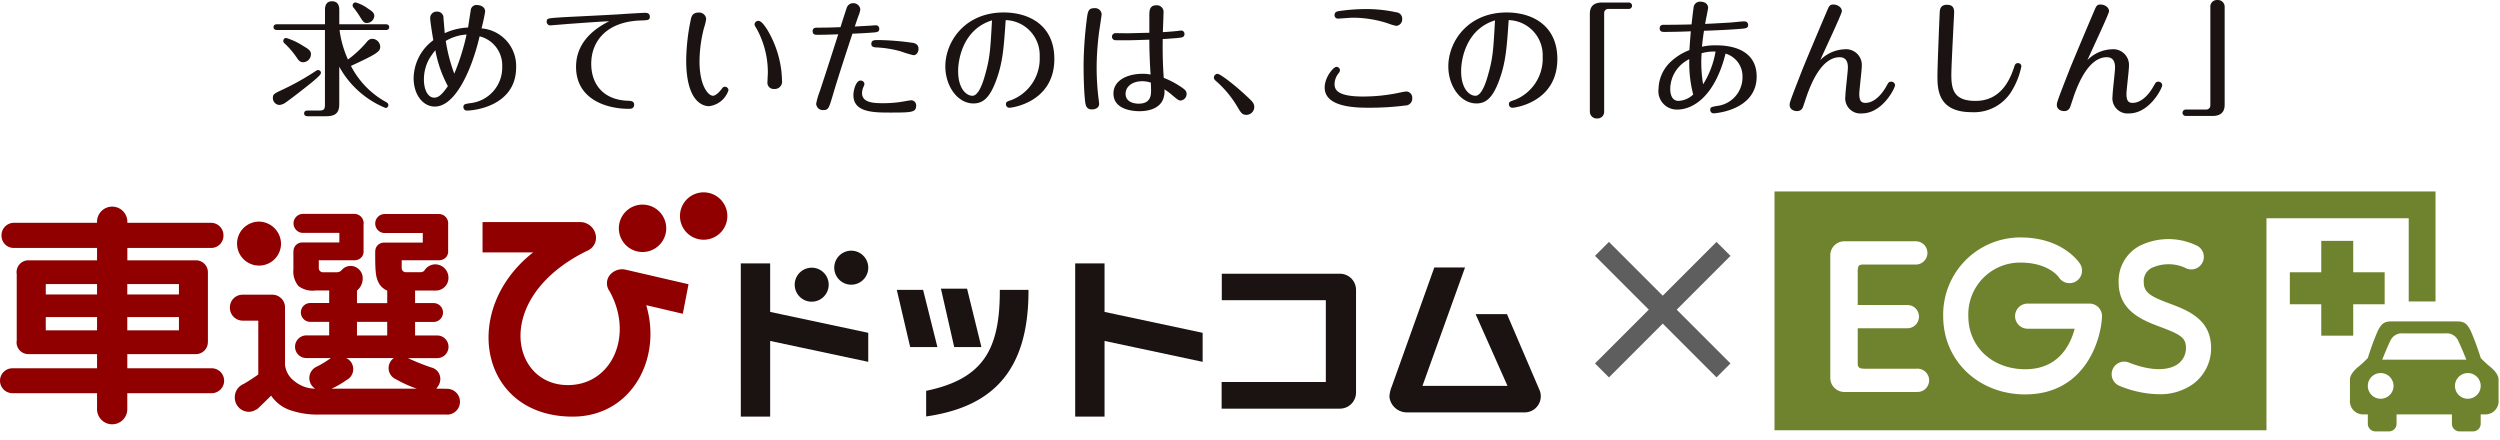 <svg xmlns="http://www.w3.org/2000/svg" width="568" height="100" fill="none"><path fill="#5F5E5E" d="m389.992 54.964-27.609 27.61 3.172 3.171 27.61-27.61-3.173-3.171Z"/><path fill="#5F5E5E" d="m365.555 54.96-3.172 3.171 27.609 27.61 3.173-3.172-27.61-27.61Z"/><path fill="#6F822D" d="M534.654 76.26v-7.138h7.14v-7.26h-7.14V54.72h-7.264v7.14h-7.14v7.267h7.14v7.138l7.264-.007Zm30.993 6.975a22.917 22.917 0 0 1-2.029-1.9 60.546 60.546 0 0 0-2.29-6.219c-.76-1.401-1.266-2.094-3.044-2.094h-14.981c-1.779 0-2.286.693-3.046 2.094a60.555 60.555 0 0 0-2.286 6.22 23.276 23.276 0 0 1-2.032 1.899c-.823.633-2.031 1.841-2.031 2.981v4.652a3.013 3.013 0 0 0 .832 2.373 3.004 3.004 0 0 0 2.343.912h.888v2.133a1.73 1.73 0 0 0 1.727 1.727h3.076a1.728 1.728 0 0 0 1.726-1.727v-2.133h12.574v2.133a1.73 1.73 0 0 0 1.727 1.727h3.083a1.74 1.74 0 0 0 1.729-1.727v-2.133h.883a3.007 3.007 0 0 0 3.175-3.285v-4.652c.004-1.148-1.202-2.348-2.024-2.981ZM540.889 90.6a2.925 2.925 0 0 1-2.699-1.804 2.92 2.92 0 0 1 .634-3.184 2.923 2.923 0 0 1 1.497-.798 2.921 2.921 0 0 1 1.688.167 2.926 2.926 0 0 1 1.801 2.701 2.92 2.92 0 0 1-.86 2.059 2.92 2.92 0 0 1-2.061.851v.008Zm.35-8.89s1.163-2.902 1.798-4.171a2.835 2.835 0 0 1 2.931-1.791h9.657a2.829 2.829 0 0 1 2.929 1.79c.634 1.267 1.799 4.172 1.799 4.172h-19.114Zm19.456 8.89a2.92 2.92 0 0 1-.566-5.786 2.922 2.922 0 0 1 1.688.168 2.926 2.926 0 0 1 1.801 2.7 2.922 2.922 0 0 1-2.923 2.91v.008Z"/><path fill="#6F822D" d="M403.168 43.496v54.259h111.776V49.587h32.316V68.49h6.093V43.496H403.168Zm32.308 45.559h-16.52a3.193 3.193 0 0 1-3.114-3.24V58.061a3.183 3.183 0 0 1 3.114-3.238h16.11a2.646 2.646 0 1 1 0 5.277h-11.484c-1.067 0-1.508.038-1.508 1.523v7.679h11.095a2.638 2.638 0 0 1 1.987.704 2.653 2.653 0 0 1 .84 1.933 2.653 2.653 0 0 1-.84 1.933 2.653 2.653 0 0 1-1.987.705h-11.095v7.758c0 1.108.191 1.436 1.635 1.436h11.767a2.646 2.646 0 0 1 1.067 5.132 2.644 2.644 0 0 1-1.067.146v.005Zm24.679.556c-10.643 0-18.663-7.643-18.663-17.777a17.517 17.517 0 0 1 1.234-6.826 17.52 17.52 0 0 1 3.784-5.813 17.526 17.526 0 0 1 5.743-3.89 17.529 17.529 0 0 1 6.802-1.36c9.657 0 13.395 5.766 13.547 6.017a2.851 2.851 0 0 1-.898 3.936 2.857 2.857 0 0 1-3.937-.898c-.065-.094-2.362-3.34-8.708-3.34a11.747 11.747 0 0 0-4.626.903 11.759 11.759 0 0 0-3.9 2.648 11.763 11.763 0 0 0-2.545 3.967 11.767 11.767 0 0 0-.781 4.648c0 6.992 5.45 12.064 12.953 12.064 7.564 0 10.256-5.587 11.206-9.206h-10.685c-.758 0-1.484-.3-2.02-.837a2.855 2.855 0 0 1-.837-2.02 2.855 2.855 0 0 1 2.857-2.855h14.044a2.854 2.854 0 0 1 2.074.89 2.852 2.852 0 0 1 .776 2.118c-.316 6.094-4.366 17.626-17.42 17.626v.005Zm38.203-2.427a12.835 12.835 0 0 1-7.87 2.382 24.2 24.2 0 0 1-8.931-1.9 2.843 2.843 0 0 1-1.56-1.53 2.86 2.86 0 0 1-.022-2.185 2.862 2.862 0 0 1 1.529-1.56 2.858 2.858 0 0 1 2.186-.022c4.727 1.9 8.924 2.003 11.231.26a4.475 4.475 0 0 0 1.68-4.236c-.19-1.842-1.868-2.653-5.649-4.07-4.05-1.515-9.599-3.59-9.598-10.188a9.05 9.05 0 0 1 4.709-8.249 14.735 14.735 0 0 1 13.288.038 2.857 2.857 0 0 1-.831 5.211 2.855 2.855 0 0 1-2.158-.344 9.224 9.224 0 0 0-3.763-.758 9.227 9.227 0 0 0-3.745.839 3.345 3.345 0 0 0-1.787 3.263c0 2.395 1.702 3.272 5.888 4.838 3.692 1.38 8.749 3.274 9.327 8.827a10.127 10.127 0 0 1-3.924 9.379v.005Z"/><path fill="#910000" d="M151.241 50.71a5.376 5.376 0 0 1-2.171 5.572 5.381 5.381 0 0 1-8.013-2.245 5.388 5.388 0 0 1 1.041-5.89 5.38 5.38 0 0 1 6.782-.815 5.376 5.376 0 0 1 2.361 3.377Zm13.887-2.781a5.38 5.38 0 0 1-2.179 5.567 5.384 5.384 0 0 1-2.971.967 5.382 5.382 0 0 1-5.038-3.22 5.393 5.393 0 0 1-.371-3.101 5.381 5.381 0 0 1 1.415-2.786 5.378 5.378 0 0 1 2.722-1.53 5.395 5.395 0 0 1 6.422 4.103Zm-55.494 2.524v6.898h11.485c-16.656 13.052-12.128 37.307 8.988 37.307 13.299 0 20.37-13.047 16.719-25.316 3.849.893 8.31 1.948 8.31 1.948l1.297-6.71-14.267-3.303a3.6 3.6 0 0 0-2.027.11 3.603 3.603 0 0 0-1.646 1.19 2.979 2.979 0 0 0-.022 3.545c5.448 9.735.861 20.67-8.533 21.336-13.787.967-18.51-19.721 3.483-30.49a3.182 3.182 0 0 0 1.9-3.729 3.622 3.622 0 0 0-1.277-2.005 3.621 3.621 0 0 0-2.245-.781h-22.165ZM22.05 66.903H10.399V64.54H22.05v2.362Zm0 8.151H10.399v-3.023H22.05v3.023Zm6.871-3.023h11.733v3.023H28.921v-3.023Zm0-7.49h11.733v2.361H28.921V64.54Zm19.267 19.133H28.925v-3.222h15.177c.127.012.252 0 .385 0a2.71 2.71 0 0 0 2.74-2.692v-.049h.011V61.82a2.72 2.72 0 0 0-.818-1.904 2.72 2.72 0 0 0-1.922-.775H28.937v-2.806h19.094a2.785 2.785 0 0 0 1.955-.846 2.785 2.785 0 0 0 .785-1.98 2.84 2.84 0 0 0-.779-2.005 2.839 2.839 0 0 0-1.961-.883H28.926a3.444 3.444 0 0 0-.191-1.387 3.443 3.443 0 0 0-.729-1.197 3.445 3.445 0 0 0-1.144-.808 3.444 3.444 0 0 0-1.372-.284 3.444 3.444 0 0 0-2.516 1.092 3.443 3.443 0 0 0-.728 1.197 3.446 3.446 0 0 0-.191 1.387H3.077a2.834 2.834 0 0 0-1.96.884 2.834 2.834 0 0 0-.775 2.004 2.78 2.78 0 0 0 .194 1.068 2.78 2.78 0 0 0 .588.912 2.778 2.778 0 0 0 .892.617 2.78 2.78 0 0 0 1.06.23H22.05v2.805H6.503a2.691 2.691 0 0 0-2.089.935 2.69 2.69 0 0 0-.553 1.034 2.692 2.692 0 0 0-.06 1.17v15.082a2.787 2.787 0 0 0-.039.447 2.673 2.673 0 0 0 .218 1.03 2.674 2.674 0 0 0 1.486 1.433 2.675 2.675 0 0 0 1.037.18c.203.022.408.022.61 0H22.05v3.223H2.735a2.829 2.829 0 0 0-1.94.86A2.83 2.83 0 0 0 0 86.501c0 .734.285 1.44.795 1.967a2.83 2.83 0 0 0 1.94.86H22.05v3.531a3.438 3.438 0 0 0 2.096 3.27 3.436 3.436 0 0 0 2.679 0 3.437 3.437 0 0 0 1.128-.772 3.437 3.437 0 0 0 .737-1.15c.167-.43.245-.888.231-1.348v-3.53h19.267a2.83 2.83 0 0 0 1.939-.861 2.83 2.83 0 0 0 .795-1.967 2.83 2.83 0 0 0-.795-1.967 2.83 2.83 0 0 0-1.94-.86Zm15.66-28.166a4.995 4.995 0 0 1-.92 2.73 4.995 4.995 0 0 1-2.274 1.768 4.994 4.994 0 0 1-2.873.219 4.994 4.994 0 0 1-2.515-1.404 4.995 4.995 0 0 1-1.322-2.56 4.995 4.995 0 0 1 .312-2.864 4.995 4.995 0 0 1 4.6-3.046 5.08 5.08 0 0 1 3.562 1.546 5.08 5.08 0 0 1 1.43 3.61Z"/><path fill="#910000" d="M75.33 88.301a18.344 18.344 0 0 0 3.382-1.949 2.76 2.76 0 0 0 1.129-1.026 2.76 2.76 0 0 0 .412-1.469 2.732 2.732 0 0 0-.425-1.48 2.733 2.733 0 0 0-1.159-1.017H89.47a2.767 2.767 0 0 0-.944 1.148 2.766 2.766 0 0 0-.214 1.47 2.766 2.766 0 0 0 1.78 2.241c.054.04.11.077.167.111 1.415.79 2.898 1.45 4.433 1.971H75.33Zm5.774-15.17h6.869v3.08h-6.869v-3.08Zm20.676 15.212-1.379-.034h-1.267l.475-.682h-.008c.288-.449.441-.971.44-1.504a2.68 2.68 0 0 0-.599-1.724 2.683 2.683 0 0 0-1.563-.94l-.732-.256a52.725 52.725 0 0 1-4.458-1.836h6.64a2.572 2.572 0 0 0 2.574-2.575 2.574 2.574 0 0 0-2.574-2.574h-5.023v-3.08h4.345a2.141 2.141 0 0 0 1.422-.675 2.143 2.143 0 0 0 0-2.927 2.142 2.142 0 0 0-1.422-.674h-4.345v-2.85h4.068c.178.016.357.016.536 0a2.862 2.862 0 0 0 1.134-.186 2.872 2.872 0 0 0 1.62-1.567c.15-.357.226-.74.224-1.128a3.025 3.025 0 0 0-.854-2.152 3.024 3.024 0 0 0-2.124-.92 2.951 2.951 0 0 0-1.478.408 2.951 2.951 0 0 0-1.073 1.094 1.45 1.45 0 0 1-.958.283H92.26a.95.95 0 0 1-.74-.276 1.049 1.049 0 0 1-.253-.747V59.13h8.627l.01-.024a1.966 1.966 0 0 0 1.375-.602c.361-.374.558-.876.55-1.396 0-.056-.01-.108-.01-.158v-6.017c0-.055.01-.106.01-.158a2.106 2.106 0 0 0-.147-.812 2.113 2.113 0 0 0-.447-.693 2.117 2.117 0 0 0-1.485-.642H87.326a2.16 2.16 0 0 0-2.076 2.158 2.16 2.16 0 0 0 2.076 2.158h8.729v2.177h-8.866a1.962 1.962 0 0 0-1.356.576 1.962 1.962 0 0 0-.573 1.357h-.015v1.267c0 3.5.207 4.681.625 5.571a3.862 3.862 0 0 0 2.107 2.131v2.85h-6.872v-2.85c0-.017-.008.017-.008 0a3.534 3.534 0 0 0 .971-1.236 3.536 3.536 0 0 0 .34-1.536 2.79 2.79 0 0 0-.784-1.985 2.79 2.79 0 0 0-1.957-.85 2.71 2.71 0 0 0-1.205.288 2.71 2.71 0 0 0-.95.796c-.304.248-.69.375-1.083.354h-2.95a.952.952 0 0 1-.413-.046.951.951 0 0 1-.353-.218.952.952 0 0 1-.226-.348.95.95 0 0 1-.057-.41v-1.693h8.253v-.022a1.97 1.97 0 0 0 1.378-.602 1.971 1.971 0 0 0 .552-1.398c0-.044 0-.083-.01-.128v-6.05c.01-.065.016-.13.018-.194a2.113 2.113 0 0 0-.148-.812 2.112 2.112 0 0 0-.448-.693 2.113 2.113 0 0 0-.679-.469 2.112 2.112 0 0 0-.807-.173H68.763a2.16 2.16 0 0 0-1.473.66 2.16 2.16 0 0 0 1.473 3.656h8.339v2.177h-8.486a1.963 1.963 0 0 0-1.378.594 1.963 1.963 0 0 0-.555 1.395l-.024.012v4.126a5.191 5.191 0 0 0 1.153 3.771 5.264 5.264 0 0 0 3.84 1.009h3.137v2.85h-4.433a2.142 2.142 0 0 0-1.422.674 2.142 2.142 0 0 0-.578 1.463 2.142 2.142 0 0 0 2 2.137h4.433v3.081h-5.183c-.683 0-1.338.272-1.82.754a2.575 2.575 0 0 0-.755 1.82c0 .683.271 1.338.754 1.82a2.574 2.574 0 0 0 1.82.755h5.564a23.409 23.409 0 0 1-3.097 1.9 2.85 2.85 0 0 0-1.224.94 2.85 2.85 0 0 0 .75 4.109 7.39 7.39 0 0 1-4.592-1.618 5.37 5.37 0 0 1-1.526-1.638 5.37 5.37 0 0 1-.726-2.118V69.88a2.884 2.884 0 0 0-.2-1.106 2.88 2.88 0 0 0-.61-.945 2.883 2.883 0 0 0-.924-.64 2.882 2.882 0 0 0-1.1-.237h-6.85a2.88 2.88 0 0 0-1.1.236 2.88 2.88 0 0 0-.926.64c-.264.271-.471.593-.61.945a2.88 2.88 0 0 0-.201 1.108 2.918 2.918 0 0 0 .808 2.067c.531.556 1.26.88 2.029.901h3.611v12.235a43.255 43.255 0 0 1-3.325 2.149 3.266 3.266 0 0 0-1.471 1.215 3.266 3.266 0 0 0-.54 1.83 3.228 3.228 0 0 0 .903 2.298 3.228 3.228 0 0 0 2.263.986 3.038 3.038 0 0 0 1.7-.522.45.45 0 0 0 .3-.144 208.78 208.78 0 0 0 3.088-3.008 8.596 8.596 0 0 0 4.424 3.332 19.027 19.027 0 0 0 6.65.962h28.752c.101.015.204.021.306.02a2.935 2.935 0 0 0 1.986-4.936 2.934 2.934 0 0 0-1.962-.922"/><path fill="#1A1311" d="M188.188 63.847a3.865 3.865 0 0 1-3.688 4.696 3.86 3.86 0 0 1-2.159-.605 3.862 3.862 0 0 1 1.246-7.026 3.855 3.855 0 0 1 1.505-.033 3.857 3.857 0 0 1 3.096 2.968Zm8.988-3.86a3.875 3.875 0 0 1-.173 2.236 3.869 3.869 0 0 1-1.387 1.763 3.863 3.863 0 1 1 1.56-4Z"/><path fill="#1A1311" d="M174.98 77.461v17.197h-6.67V59.84h6.67v11.027l22.286 4.75v6.592l-22.286-4.748Zm75.973 0v17.197h-6.671V59.84h6.671v11.027l22.286 4.75v6.592l-22.286-4.748Zm26.6 15.384v-6.054h23.674V68.207h-23.636v-6.016h26.831a3.667 3.667 0 0 1 3.668 3.666v23.318c0 .973-.386 1.906-1.074 2.594a3.669 3.669 0 0 1-2.594 1.075l-26.869.001Zm72.313-4.021-7.48-17.455h-7.132l7.25 16.307H323.18l9.679-26.915h-6.979l-9.658 27.02a6.776 6.776 0 0 0-.543 2.433 3.992 3.992 0 0 0 4.013 3.483h26.692a3.667 3.667 0 0 0 3.647-3.146 3.67 3.67 0 0 0-.165-1.727Zm-126.887-9.965-3.264-13.275h-5.936l3.018 13.275h6.182Z"/><path fill="#1A1311" d="M227.156 65.854v.695c-.078 13.032-3.933 19.586-16.735 22.248v5.821c14.498-2.082 23.096-9.716 23.251-28.03v-.734h-6.516ZM212.98 78.86l-3.252-13.005h-5.977l3.044 13.005h6.185ZM199.765 6.533a.747.747 0 0 0-.213-.563.76.76 0 0 0-.254-.172.76.76 0 0 0-.302-.057c-.2 0-1.482.114-1.767.114-.427.028-2.533.142-3.022.171.37-1.083.598-1.767.855-2.48.205-.462.34-.952.4-1.454a1.579 1.579 0 0 0-1.654-1.368 1.51 1.51 0 0 0-1.425 1.054c-.228.599-1.14 3.507-1.425 4.39a112.49 112.49 0 0 1-5.383.114c-.569 0-.941.2-.941.8 0 .655.373.825.998.825 1.483 0 3.336-.057 4.818-.114l-1.482 4.618a838.027 838.027 0 0 1-2.709 8.325c-.367.92-.644 1.875-.825 2.85a1.528 1.528 0 0 0 .514 1.052 1.513 1.513 0 0 0 1.11.372c1.083 0 1.254-.343 2.024-2.936.598-2.024 1.311-4.476 4.591-14.425 1.683-.057 3.678-.171 5.017-.285.881-.098 1.075-.288 1.075-.831Zm-35.054 13.17c-.37 0-.513.2-.792.57-.256.317-1.17 1.482-1.937 1.482-1.056 0-3.051-2.251-3.051-7.783.017-2.55.352-5.087.997-7.553.232-.677.404-1.373.513-2.08a1.58 1.58 0 0 0-.163-.614 1.577 1.577 0 0 0-.391-.5 1.587 1.587 0 0 0-.556-.307 1.581 1.581 0 0 0-.631-.063c-1.482 0-1.655 1.054-1.826 1.968a46.841 46.841 0 0 0-.969 8.866c0 9.436 3.8 10.435 5.19 10.435a5.316 5.316 0 0 0 2.736-1.167 5.309 5.309 0 0 0 1.681-2.454.834.834 0 0 0-.243-.557.832.832 0 0 0-.558-.242Zm-18.122-16.79c-.598 0-4.474.228-5.587.317-2.058.144-11.032.572-13.084.684-3.449.23-3.706.2-3.706 1.027a.81.81 0 0 0 .053.312.795.795 0 0 0 .429.448.805.805 0 0 0 .31.067c.114 0 3.535-.285 4.219-.342.199 0 6.784-.513 9.183-.599-1.94.998-7.527 3.906-7.527 10.348 0 7.442 6.985 9.55 11.972 9.55.372 0 1.227 0 1.227-.95 0-.826-.771-.854-1.31-.883-5.616-.142-8.439-3.678-8.439-8.408 0-5.16 3.535-9.607 11.317-9.835 1.567-.057 1.996-.057 1.996-.855-.001-.88-.825-.88-1.053-.88Zm27.843 4.019c-1.339-2.195-1.909-2.195-2.166-2.195a.858.858 0 0 0-.828.792c0 .256.057.317.485 1.026a20.573 20.573 0 0 1 2.533 9.92c0 .285-.086 1.796-.086 2.14a1.402 1.402 0 0 0 1.511 1.595 1.638 1.638 0 0 0 1.334-.482 1.648 1.648 0 0 0 .461-1.342c0-.457-.085-1.797-.141-2.196a23.582 23.582 0 0 0-3.103-9.258Zm129.606-2.708c.485 0 2.738-.2 3.251-.2 2.73-.003 5.444.43 8.038 1.283.619.245 1.258.436 1.911.57a1.478 1.478 0 0 0 1.285-1.044c.057-.188.075-.385.054-.58a1.434 1.434 0 0 0-.37-.986 1.436 1.436 0 0 0-.942-.47 31.987 31.987 0 0 0-6.955-.739 43.09 43.09 0 0 0-6.072.456c-.428.084-1.026.141-1.026.94a.743.743 0 0 0 .239.572.751.751 0 0 0 .272.162.75.75 0 0 0 .315.036Zm-231.12 12.35a.645.645 0 0 0-.402-.61.644.644 0 0 0-.253-.046c-.142 0-.256.029-.684.317a58.104 58.104 0 0 1-7.268 4.077C62.229 21.28 62 21.42 62 22.249a1.558 1.558 0 0 0 .395 1.082c.265.296.633.48 1.03.514a2.718 2.718 0 0 0 1.195-.369c.95-.571 5.731-4.333 6.472-4.961 1.199-1.007 1.82-1.606 1.82-1.948l.006.006Zm36.48-10.12c.341-1.259.617-2.534.826-3.82 0-1.255-1.339-1.483-1.767-1.483a1.296 1.296 0 0 0-.545.025 1.287 1.287 0 0 0-.828.672 1.28 1.28 0 0 0-.137.529c-.087.484-.513 3.279-.599 3.877a13.884 13.884 0 0 0-5.302 1.284c-.087-.95-.199-2.424-.285-3.336a1.41 1.41 0 0 0-.07-.611 1.417 1.417 0 0 0-.321-.525 1.425 1.425 0 0 0-1.12-.433 1.465 1.465 0 0 0-.6.107 1.465 1.465 0 0 0-.505.341 1.465 1.465 0 0 0-.323.517 1.465 1.465 0 0 0-.083.604c0 .713.633 4.503.712 4.93a10.924 10.924 0 0 0-3.246 3.78 10.927 10.927 0 0 0-1.23 4.83c0 3.877 2.217 6.47 4.79 6.47 4.275 0 7.211-6.784 8.324-9.719a51.287 51.287 0 0 0 1.881-6.244 6.808 6.808 0 0 1 5.132 6.9 8.118 8.118 0 0 1-7.326 8.294c-1.227.201-1.484.258-1.484.885a.769.769 0 0 0 .243.596.75.75 0 0 0 .612.196c1.455 0 11.119-.968 11.119-9.834a8.565 8.565 0 0 0-7.868-8.839v.006ZM98.679 22.188c-1.567 0-2.365-1.995-2.365-4.077a9.709 9.709 0 0 1 1.168-4.673 17.042 17.042 0 0 1 1.425-2.025 27.607 27.607 0 0 0 2.85 8.153c-1.567 2.302-2.365 2.616-3.078 2.616v.006Zm4.533-5.445a38.24 38.24 0 0 1-1.938-7.44 10.464 10.464 0 0 1 4.731-1.456 50.688 50.688 0 0 1-2.793 8.89v.006Zm103.765 6.044c-.2 0-1.767.285-2.308.37a26.313 26.313 0 0 1-4.22.285c-2.109 0-4.591-.17-4.591-2.28a3.36 3.36 0 0 1 .23-1.197c.124-.277.23-.563.316-.855a.84.84 0 0 0-.084-.333.847.847 0 0 0-.211-.272.845.845 0 0 0-.302-.165.843.843 0 0 0-.343-.03c-.95 0-1.569 2.083-1.569 3.308 0 3.958 4.618 3.958 8.495 3.958 4.704 0 5.759-.057 5.759-1.54a1.159 1.159 0 0 0-.303-.892 1.149 1.149 0 0 0-.396-.275 1.142 1.142 0 0 0-.473-.089v.007ZM81.62 3.54c.912 1.454 1.054 1.682 1.742 1.682a1.71 1.71 0 0 0 1.681-1.596c0-.771-.684-1.197-1.453-1.683A8.996 8.996 0 0 0 80.795.546a.692.692 0 0 0-.36.108.693.693 0 0 0-.25.28.693.693 0 0 0-.068.37.693.693 0 0 0 .137.35A19.348 19.348 0 0 1 81.62 3.54ZM67.423 13.09c.428.655.77 1.054 1.482 1.054a1.835 1.835 0 0 0 1.224-.555c.323-.333.508-.776.518-1.24 0-.855-.515-1.169-1.854-1.967a15.297 15.297 0 0 0-3.79-1.766.658.658 0 0 0-.449.2.659.659 0 0 0-.185.455.644.644 0 0 0 .043.28.644.644 0 0 0 .158.233 18.741 18.741 0 0 1 2.847 3.306h.006Zm20.212-7.582H77.087V2.285c0-.513-.028-1.995-1.654-1.995-1.596 0-1.596 1.512-1.596 1.995v3.222h-10.9c-.284 0-.79.085-.79.655 0 .57.512.656.79.656h10.89v16.96c0 1.085-.256 1.34-1.34 1.34h-2.594c-.283 0-.792.059-.792.657 0 .542.485.634.792.634h4.162c1.883 0 3.023-.542 3.023-2.68v-8.58a21.002 21.002 0 0 0 10.519 9.379.632.632 0 0 0 .248-.05.633.633 0 0 0 .208-.144.633.633 0 0 0 .177-.463c0-.37-.256-.542-.57-.713a19.611 19.611 0 0 1-7.926-8.18c5.673-2.624 6.65-3.222 6.65-4.305a1.852 1.852 0 0 0-1.768-1.853c-.57 0-.912.228-1.425.884a24.812 24.812 0 0 1-4.134 3.819 23.694 23.694 0 0 1-1.91-6.7h10.49c.256 0 .79-.056.79-.655 0-.547-.485-.661-.79-.661h-.002Zm162.661-2.253a1.495 1.495 0 0 0-.152-.583 1.496 1.496 0 0 0-.372-.474 1.483 1.483 0 0 0-.529-.287 1.484 1.484 0 0 0-.6-.053c-1.425 0-1.511.77-1.767 2.85a88.945 88.945 0 0 0-.686 9.92c0 3.107.114 6.1.287 7.782.112 1.34.226 2.453 1.596 2.453.912 0 1.653-.43 1.653-1.284 0-.228-.228-1.824-.228-1.938a60.26 60.26 0 0 1-.342-6.357c.019-2.631.2-5.26.541-7.869.079-.653.592-3.845.592-4.16h.007Zm208.185 11.09c-.57 0-.686.317-.912 1.026-.997 3.023-3.136 7.554-8.724 7.554-4.874 0-5.501-2.508-5.501-5.93 0-2.25.633-13.54.633-14.168 0-.568 0-1.741-1.624-1.741-1.569 0-1.626 1.17-1.653 1.854-.116 2.365-.515 12.257-.515 14.366 0 3.108.2 8.182 7.782 8.182a9.988 9.988 0 0 0 9.182-4.96 17.361 17.361 0 0 0 2.111-5.473.74.74 0 0 0-.495-.67.735.735 0 0 0-.29-.04h.006Zm-28.84 4.218c-.513 0-.542.142-1.14 1.17-.8 1.425-2.508 3.641-4.675 3.641-.792 0-1.398-.285-1.398-2.023 0-.883.571-5.33.571-6.333a3.575 3.575 0 0 0-1.076-2.826 3.585 3.585 0 0 0-1.318-.814 3.582 3.582 0 0 0-1.539-.18 8.234 8.234 0 0 0-5.503 2.452c.77-1.768 4.908-10.519 4.908-11.082 0-.998-1.108-1.54-1.912-1.54-.854 0-.996.343-1.511 1.568-1.741 4.077-4.759 11.241-5.53 13.171-2.907 7.441-2.907 7.525-2.907 8.075 0 1.141 1.14 1.398 1.626 1.398a1.376 1.376 0 0 0 1.425-1c.171-.455.885-2.678 1.085-3.166.739-1.938 3.077-8.074 7.211-8.074 1.482 0 1.883 1.082 1.883 2.336 0 .912-.572 5.474-.572 6.5a3.446 3.446 0 0 0 3.735 3.934c4.702 0 7.553-5.758 7.553-6.414a.825.825 0 0 0-.086-.326.83.83 0 0 0-.207-.266.845.845 0 0 0-.294-.165.847.847 0 0 0-.336-.036h.007Zm-39.787-8.266a13.49 13.49 0 0 0-3.166.317c.142-1.51.342-2.85.456-3.621 3.649-.114 7.441-.342 8.809-.485.826-.085 1.225-.2 1.225-.855a.791.791 0 0 0-.532-.75.796.796 0 0 0-.323-.041c-.883 0-2.253.2-3.136.256-.969.057-3.279.2-5.787.317.143-.792.684-3.422.684-3.678 0-.74-.633-1.368-1.681-1.368a1.453 1.453 0 0 0-.604.053 1.442 1.442 0 0 0-.528.295 1.44 1.44 0 0 0-.494 1.077c-.086.475-.227 1.651-.456 3.733-2.024.057-4.248.086-6.271.086-.317 0-.969 0-.969.826 0 .792.684.792 1.026.792 1.653 0 4.447-.057 6.044-.143-.057.684-.286 3.621-.316 4.275a12.947 12.947 0 0 0-4.22 2.623 8.677 8.677 0 0 0-2.792 6.158 4.168 4.168 0 0 0 1.031 3.345 4.177 4.177 0 0 0 3.215 1.385c3.621 0 8.549-3.049 10.976-12.713a5.36 5.36 0 0 1 3.849 5.302 6.525 6.525 0 0 1-5.788 6.585c-1.281.23-1.537.286-1.537.885a.75.75 0 0 0 .231.584.756.756 0 0 0 .593.207c.317 0 9.722-.683 9.722-8.381-.002-4.473-3.224-7.066-9.267-7.066h.006Zm-8.465 12.628c-1.682 0-1.91-1.767-1.91-2.707a7.585 7.585 0 0 1 1.454-4.39 7.786 7.786 0 0 1 2.878-2.395 28.43 28.43 0 0 0 .883 8.038 5.233 5.233 0 0 1-3.312 1.454h.007Zm5.558-3.764a30.247 30.247 0 0 1-.342-7.067 9.874 9.874 0 0 1 3.167-.372 20.36 20.36 0 0 1-2.831 7.44h.006Zm103.395-.598c-.513 0-.542.142-1.14 1.17-.8 1.425-2.51 3.641-4.675 3.641-.792 0-1.398-.285-1.398-2.023 0-.883.571-5.33.571-6.333a3.578 3.578 0 0 0-1.076-2.827 3.578 3.578 0 0 0-1.319-.813 3.579 3.579 0 0 0-1.539-.18 8.232 8.232 0 0 0-5.502 2.452c.77-1.768 4.908-10.519 4.908-11.082 0-.998-1.108-1.54-1.911-1.54-.855 0-.996.343-1.51 1.568-1.742 4.077-4.761 11.241-5.53 13.171-2.907 7.441-2.907 7.525-2.907 8.075 0 1.141 1.14 1.398 1.624 1.398a1.378 1.378 0 0 0 1.425-1c.171-.456.885-2.678 1.083-3.166.741-1.938 3.079-8.075 7.213-8.075 1.482 0 1.883 1.083 1.883 2.337 0 .912-.572 5.474-.572 6.5a3.446 3.446 0 0 0 3.735 3.934c4.702 0 7.554-5.758 7.554-6.414a.843.843 0 0 0-.087-.326.841.841 0 0 0-.206-.266.858.858 0 0 0-.631-.201h.007ZM370.024.575h-6.016c-1.824 0-2.793.792-2.793 2.566v22.173a1.546 1.546 0 0 0 1.015 1.51c.204.073.422.103.638.086a1.498 1.498 0 0 0 1.596-1.596v-22.4a.929.929 0 0 1 .272-.614.929.929 0 0 1 .613-.272h4.675c.1.007.2-.007.293-.04a.73.73 0 0 0 .253-.155.723.723 0 0 0 0-1.063.73.73 0 0 0-.253-.154.724.724 0 0 0-.293-.041Zm133.764-.57a1.497 1.497 0 0 0-.628.09 1.488 1.488 0 0 0-.534.344 1.488 1.488 0 0 0-.344.534 1.494 1.494 0 0 0-.091.628v22.406a.93.93 0 0 1-.882.883h-4.675a.726.726 0 0 0-.289.045.72.72 0 0 0-.248.156.736.736 0 0 0-.167.24.725.725 0 0 0-.059.287.724.724 0 0 0 .474.682c.092.034.19.05.289.045h6.016c1.824 0 2.793-.791 2.793-2.566V1.6a1.55 1.55 0 0 0-.472-1.172 1.539 1.539 0 0 0-.549-.34 1.538 1.538 0 0 0-.64-.084h.006ZM228.035 2.833c-8.837 0-13.256 6.65-13.256 12.259 0 4.447 2.766 8.41 6.385 8.41 2.058 0 3.642-1.109 5.162-5.225s1.741-7.441 2.165-13.71a7.979 7.979 0 0 1 3.057.71 7.978 7.978 0 0 1 4.668 7.612 10.072 10.072 0 0 1-6.414 9.835c-.969.317-1.254.4-1.254.97a.794.794 0 0 0 .792.792c.513 0 10.206-1.225 10.206-11.082.006-7.612-5.667-10.571-11.511-10.571ZM223.816 17c-.57 2.058-1.539 4.76-2.88 4.76-1.311 0-3.249-1.51-3.249-5.615 0-2.652 1.109-9.5 7.697-11.516-.371 6.55-.456 8.494-1.568 12.365V17Zm44.403 2.68a19.838 19.838 0 0 0-3.818-1.996c-.171-2.533-.285-4.908-.228-8.808 1.083-.057 3.049-.2 3.989-.316.373-.059.95-.143.95-.827a.762.762 0 0 0-.685-.8c-.17 0-.512.058-.768.086-.999.114-2.082.2-3.45.285 0-.633.143-3.676.143-4.36a1.539 1.539 0 0 0-.053-.684 1.524 1.524 0 0 0-.921-.97 1.522 1.522 0 0 0-.681-.088c-1.596 0-1.567 1.368-1.567 2.396v3.847c-.713 0-4.248.114-5.046.114-.37 0-2.194-.027-2.622-.027a.804.804 0 0 0-.551.199.802.802 0 0 0-.27.52.8.8 0 0 0 .154.565.8.8 0 0 0 .496.31c.228.029 1.91.029 2.85.029.712 0 4.219-.112 4.989-.14 0 2.478.114 5.472.285 7.923a8.395 8.395 0 0 0-1.853-.17c-3.364 0-6.584 1.454-6.584 4.475 0 3.62 4.274 4.02 5.9 4.02 2.252 0 4.419-.684 5.274-2.481a4.61 4.61 0 0 0 .399-2.48c.553.337 1.077.718 1.568 1.14 1.483 1.254 1.681 1.397 2.167 1.397a1.516 1.516 0 0 0 1.311-1.51c-.008-.657-.35-.971-1.378-1.655v.006Zm-9.491 3.876c-.427 0-2.994-.055-2.994-2.251 0-1.596 1.482-2.85 3.763-2.85.669 0 1.332.108 1.967.317.028.372.058 1.398.058 1.711 0 1.015 0 3.067-2.794 3.067v.006Zm-51.35-13.825a61.205 61.205 0 0 0-7.758-.633c-.998 0-1.653 0-1.653.883 0 .57.427.77 1.14.792 1.891.088 3.766.394 5.587.912.932.341 1.884.627 2.85.856.769 0 1.14-.799 1.14-1.424.004-.88-.509-1.221-1.306-1.392v.006Zm134.937-6.9c-8.838 0-13.257 6.65-13.257 12.26 0 4.447 2.766 8.41 6.385 8.41 2.059 0 3.642-1.109 5.16-5.225 1.518-4.116 1.742-7.441 2.168-13.71a7.974 7.974 0 0 1 7.724 8.322 10.072 10.072 0 0 1-6.414 9.835c-.968.317-1.255.4-1.255.97a.797.797 0 0 0 .494.735c.097.039.201.059.306.057.512 0 10.203-1.225 10.203-11.082 0-7.612-5.672-10.571-11.514-10.571Zm-4.22 14.169c-.571 2.058-1.54 4.76-2.88 4.76-1.311 0-3.248-1.51-3.248-5.615 0-2.652 1.108-9.5 7.696-11.516-.371 6.55-.452 8.494-1.568 12.365V17Zm-18.663 3.792c-.342 0-1.938.37-2.281.427a39.93 39.93 0 0 1-7.441.713c-5.816 0-6.5-1.51-6.5-2.822a4.04 4.04 0 0 1 .884-2.424c.256-.342.342-.456.342-.712a.794.794 0 0 0-.792-.792c-.685 0-2.679 2.366-2.679 4.703 0 4.59 7.383 4.59 10.149 4.59a63.512 63.512 0 0 0 8.209-.51 1.544 1.544 0 0 0 1.116-.486 1.552 1.552 0 0 0 .423-1.14 1.4 1.4 0 0 0-.365-1.1 1.408 1.408 0 0 0-.483-.341 1.41 1.41 0 0 0-.582-.113v.007Zm-35.77 1.453c-3.193-3.05-6.472-5.473-7.04-5.473a.871.871 0 0 0-.584.263.87.87 0 0 0-.244.592c0 .228.085.427.429.74a23.682 23.682 0 0 1 4.93 5.932c.769 1.282 1.054 1.795 2.023 1.795a1.8 1.8 0 0 0 1.797-1.767c0-.833-.456-1.262-1.311-2.088v.006Z"/></svg>